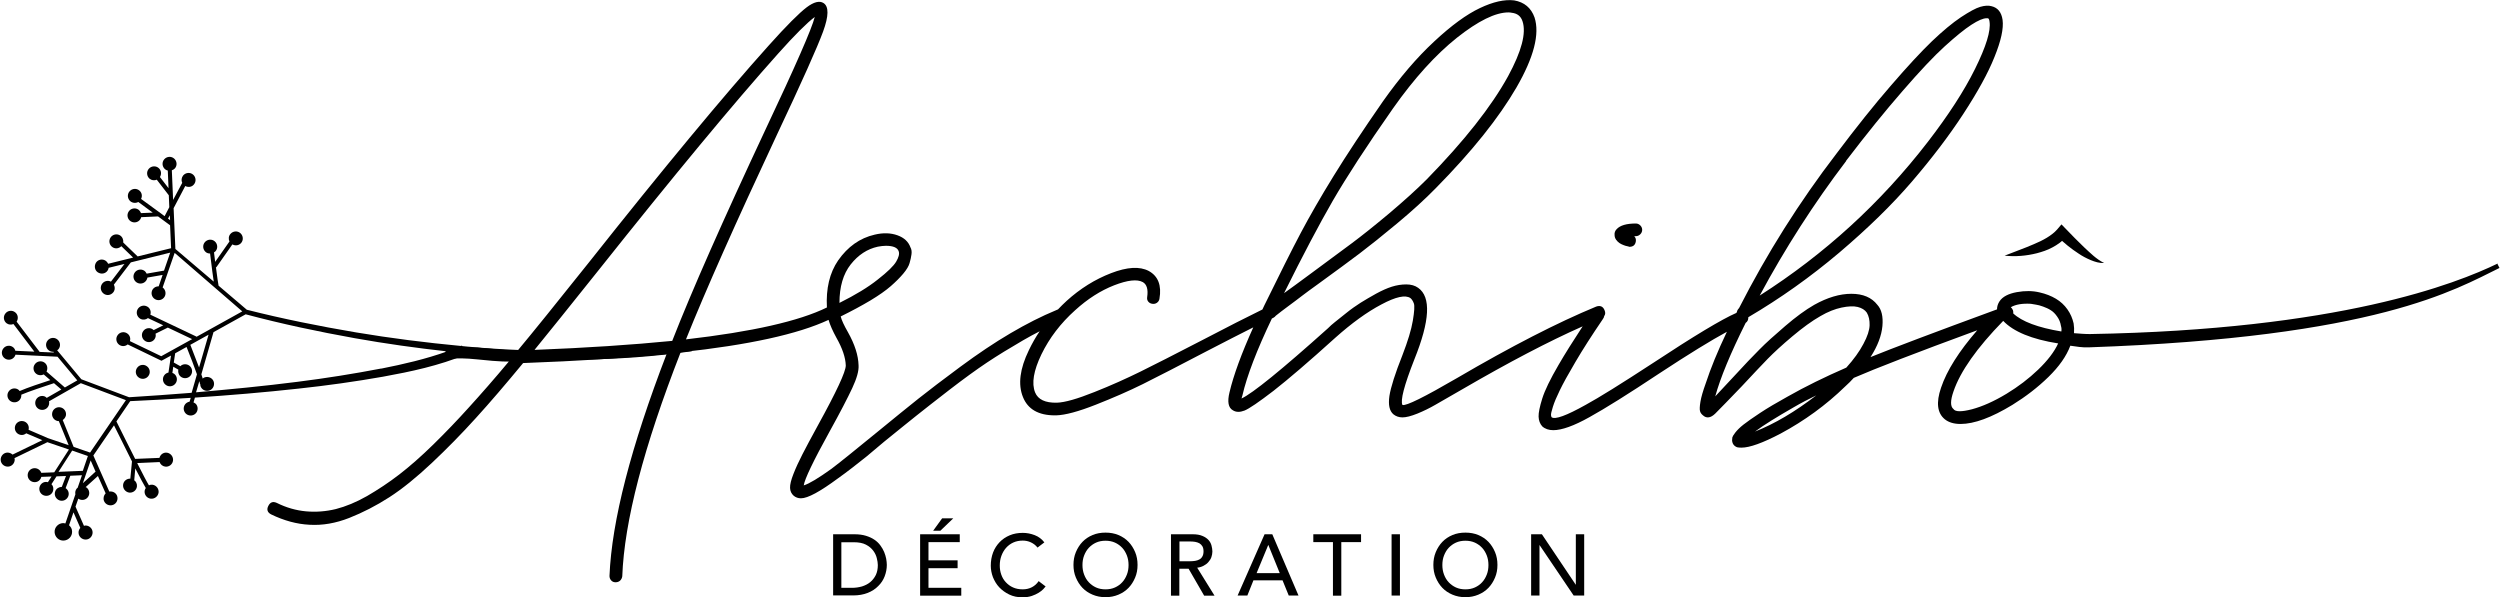 <?xml version="1.0" encoding="UTF-8"?><svg id="a" xmlns="http://www.w3.org/2000/svg" viewBox="0 0 197.42 47.16"><g><path d="M65.79,42.19h1.69c.34,0,.64,.04,.9,.12,.26,.08,.48,.18,.67,.31,.19,.13,.35,.28,.47,.45,.13,.17,.22,.34,.3,.52,.07,.18,.13,.36,.16,.53,.03,.18,.05,.34,.05,.49,0,.31-.06,.61-.17,.9-.11,.29-.28,.55-.51,.77-.22,.23-.5,.41-.83,.54s-.71,.2-1.15,.2h-1.58v-4.84Zm.66,4.23h.83c.28,0,.54-.04,.79-.11,.25-.08,.47-.19,.65-.34s.33-.34,.44-.56c.11-.23,.16-.49,.16-.79,0-.15-.03-.34-.08-.54-.05-.21-.14-.4-.28-.59-.14-.19-.33-.35-.58-.48-.25-.13-.57-.19-.96-.19h-.98v3.61Z"/><path d="M72.67,42.19h3.12v.62h-2.47v1.44h2.3v.62h-2.3v1.55h2.59v.62h-3.25v-4.84Zm1.73-1.26h.88l-1.02,.98h-.57l.71-.98Z"/><path d="M81.93,43.24c-.14-.18-.31-.31-.52-.41-.21-.1-.43-.14-.65-.14-.27,0-.52,.05-.74,.15-.22,.1-.41,.24-.57,.42-.16,.18-.28,.39-.37,.63s-.13,.5-.13,.77c0,.26,.04,.5,.12,.72,.08,.23,.2,.43,.36,.6,.16,.17,.34,.31,.57,.41,.22,.1,.48,.15,.76,.15s.52-.06,.73-.17c.21-.11,.39-.27,.53-.48l.55,.42c-.04,.05-.1,.12-.19,.22-.09,.09-.21,.19-.36,.28-.15,.09-.33,.18-.54,.25s-.46,.11-.74,.11c-.38,0-.73-.07-1.04-.22-.31-.15-.57-.34-.79-.57s-.38-.51-.5-.8c-.11-.3-.17-.6-.17-.91,0-.37,.06-.72,.18-1.04,.12-.32,.3-.59,.52-.82,.22-.23,.49-.41,.8-.54,.31-.13,.65-.19,1.03-.19,.32,0,.63,.06,.94,.18,.31,.12,.56,.31,.76,.57l-.55,.42Z"/><path d="M87.3,47.16c-.37,0-.71-.07-1.02-.2s-.58-.31-.8-.54c-.22-.23-.39-.5-.52-.81-.13-.31-.19-.64-.19-1s.06-.7,.19-1.01c.13-.31,.3-.58,.52-.81,.22-.23,.49-.41,.8-.54s.65-.19,1.02-.19,.71,.06,1.02,.19,.58,.31,.8,.54c.22,.23,.39,.5,.52,.81,.13,.31,.19,.64,.19,1.01s-.06,.69-.19,1c-.13,.31-.3,.58-.52,.81-.22,.23-.49,.41-.8,.54s-.65,.2-1.02,.2Zm0-.62c.28,0,.53-.05,.75-.15,.22-.1,.42-.24,.57-.41,.16-.17,.28-.38,.37-.61s.13-.48,.13-.75-.04-.51-.13-.75c-.09-.23-.21-.44-.37-.61-.16-.17-.35-.31-.57-.41s-.47-.15-.75-.15-.53,.05-.75,.15-.41,.24-.57,.41c-.16,.17-.28,.38-.37,.61-.09,.23-.13,.48-.13,.75s.04,.51,.13,.75,.21,.44,.37,.61c.16,.17,.35,.31,.57,.41,.22,.1,.47,.15,.75,.15Z"/><path d="M92.48,42.19h1.7c.31,0,.56,.04,.77,.13,.2,.08,.36,.19,.48,.32s.2,.28,.24,.44,.07,.32,.07,.47-.03,.3-.08,.45c-.05,.14-.13,.27-.24,.39-.1,.12-.23,.21-.38,.29-.15,.08-.31,.13-.5,.15l1.37,2.21h-.82l-1.23-2.13h-.73v2.13h-.66v-4.84Zm.66,2.13h.86c.13,0,.25-.01,.38-.03,.13-.02,.24-.06,.33-.11,.1-.05,.18-.13,.24-.24,.06-.1,.09-.24,.09-.4s-.03-.3-.09-.4c-.06-.1-.14-.18-.24-.24-.1-.05-.21-.09-.33-.11-.13-.02-.25-.03-.38-.03h-.86v1.56Z"/><path d="M99.88,42.19h.59l2.07,4.84h-.77l-.49-1.2h-2.3l-.48,1.2h-.77l2.13-4.84Zm1.18,3.07l-.9-2.22h-.01l-.92,2.22h1.83Z"/><path d="M105.27,42.81h-1.56v-.62h3.77v.62h-1.56v4.23h-.66v-4.23Z"/><path d="M109.89,42.19h.66v4.84h-.66v-4.84Z"/><path d="M115.72,47.16c-.37,0-.71-.07-1.02-.2s-.58-.31-.8-.54c-.22-.23-.39-.5-.52-.81-.13-.31-.19-.64-.19-1s.06-.7,.19-1.01c.13-.31,.3-.58,.52-.81,.22-.23,.49-.41,.8-.54s.65-.19,1.02-.19,.71,.06,1.02,.19,.58,.31,.8,.54c.22,.23,.39,.5,.52,.81,.13,.31,.19,.64,.19,1.01s-.06,.69-.19,1c-.13,.31-.3,.58-.52,.81-.22,.23-.49,.41-.8,.54s-.65,.2-1.02,.2Zm0-.62c.28,0,.53-.05,.75-.15,.22-.1,.42-.24,.57-.41,.16-.17,.28-.38,.37-.61s.13-.48,.13-.75-.04-.51-.13-.75c-.09-.23-.21-.44-.37-.61-.16-.17-.35-.31-.57-.41s-.47-.15-.75-.15-.53,.05-.75,.15-.41,.24-.57,.41c-.16,.17-.28,.38-.37,.61-.09,.23-.13,.48-.13,.75s.04,.51,.13,.75,.21,.44,.37,.61c.16,.17,.35,.31,.57,.41,.22,.1,.47,.15,.75,.15Z"/><path d="M120.9,42.19h.86l2.67,3.98h.01v-3.98h.66v4.84h-.83l-2.69-3.98h-.01v3.98h-.66v-4.84Z"/></g><g><path d="M127.61,18.92c.08,.11,.17,.2,.27,.27,.1,.07,.21,.12,.34,.17,.12,.05,.21,.07,.27,.08,.06,.01,.09,.02,.12,.03,.02,.01,.04,.02,.07,.02,.29,0,.46-.15,.5-.44,.02-.16-.02-.29-.13-.4h.13c.13,0,.25-.05,.35-.15,.1-.1,.15-.22,.15-.35s-.05-.25-.15-.35c-.1-.1-.22-.15-.35-.15-.74,0-1.24,.15-1.51,.44-.13,.13-.19,.29-.17,.47,0,.13,.04,.26,.12,.37Z"/><path d="M197.26,20.8c-3.32,1.61-12.52,5.24-32.24,5.58-.43,0-.84-.04-1.24-.07,.02-.27,.01-.53-.03-.77-.09-.4-.25-.77-.49-1.11-.24-.34-.54-.62-.91-.84-.37-.22-.8-.39-1.29-.5-.54-.13-1.14-.14-1.8-.02-.66,.12-1.12,.36-1.36,.72-.13,.2-.2,.41-.2,.64-4.96,1.82-8.29,3.08-9.99,3.77,.56-.87,.87-1.69,.94-2.45,.07-.76-.07-1.32-.4-1.68-.45-.58-1.13-.87-2.05-.87s-1.89,.29-2.93,.87c-.7,.4-1.46,.96-2.3,1.68-.84,.72-1.52,1.33-2.03,1.85-.52,.52-1.21,1.24-2.08,2.19-.65,.7-1.12,1.2-1.41,1.51,.4-1.46,1.2-3.39,2.4-5.8,.07-.05,.13-.11,.17-.2,.03-.07,.04-.15,.04-.23v-.02c2.52-1.48,4.91-3.18,7.17-5.09,2.26-1.92,4.18-3.79,5.75-5.62,1.57-1.83,2.92-3.6,4.05-5.33,1.13-1.73,1.96-3.23,2.47-4.51,.52-1.28,.73-2.25,.64-2.93-.09-.61-.38-.96-.87-1.08-.25-.07-.54-.05-.89,.05-.35,.1-.86,.38-1.53,.82-.67,.45-1.43,1.08-2.29,1.9-.85,.82-1.93,1.98-3.24,3.5-1.31,1.51-2.74,3.3-4.29,5.36-2.94,3.83-5.5,7.9-7.7,12.21-.09,.09-.15,.19-.17,.3-.01,.03-.03,.05-.04,.08-1.17,.51-3.36,1.83-6.59,3.96-2.51,1.64-4.28,2.74-5.31,3.3-1.52,.85-2.42,1.18-2.69,.98-.02-.02-.04-.08-.05-.17-.01-.09,.04-.31,.15-.66,.11-.35,.29-.78,.54-1.29,.25-.52,.66-1.27,1.24-2.25,.58-.99,1.3-2.11,2.15-3.36,.07-.09,.11-.18,.12-.26,.09-.12,.11-.27,.03-.46-.12-.3-.34-.4-.66-.29-3.05,1.26-6.71,3.14-11,5.65-2.58,1.5-4.01,2.21-4.3,2.12-.18-.34,.13-1.54,.94-3.6,1.23-3.05,1.33-4.93,.3-5.65-.25-.18-.56-.27-.94-.27s-.76,.06-1.14,.18c-.38,.12-.8,.31-1.24,.55-.45,.25-.86,.49-1.23,.72-.37,.24-.75,.5-1.13,.81-.38,.3-.68,.54-.89,.71s-.4,.33-.55,.49c-3.68,3.3-5.95,5.14-6.83,5.55,.02-.07,.04-.15,.07-.24,.36-1.56,1.14-3.59,2.33-6.08l.09-.04c.1-.05,.17-.11,.22-.18,.29-.23,.61-.48,.98-.75,.44-.32,.8-.6,1.09-.82,.29-.22,.72-.54,1.28-.94,1.39-1.01,2.48-1.81,3.26-2.4,.78-.59,1.77-1.38,2.96-2.37,1.19-.99,2.21-1.92,3.06-2.79,2.87-2.91,4.99-5.57,6.37-7.95,1.38-2.39,1.85-4.23,1.43-5.53-.27-.76-.81-1.21-1.61-1.35-.76-.09-1.66,.11-2.71,.61-1.04,.49-2.25,1.37-3.61,2.64-1.37,1.27-2.71,2.84-4.04,4.72-1.57,2.26-2.87,4.23-3.9,5.9-1.03,1.67-1.89,3.17-2.59,4.49-.7,1.32-1.66,3.24-2.89,5.75-.05,.1-.1,.2-.14,.3-1.15,.56-2.76,1.38-4.83,2.46-2.13,1.1-3.73,1.92-4.81,2.45s-2.29,1.08-3.63,1.61c-1.35,.54-2.33,.82-2.96,.84-.92,.02-1.49-.25-1.72-.81-.29-.72-.12-1.72,.5-3.01,.63-1.29,1.51-2.45,2.66-3.48,.99-.9,2.01-1.55,3.08-1.97,1.06-.41,1.82-.5,2.27-.25,.31,.18,.43,.57,.34,1.18-.02,.13,0,.25,.08,.35,.08,.1,.18,.16,.32,.18,.13,.02,.26,0,.37-.08,.11-.08,.18-.18,.2-.32,.18-1.05-.1-1.78-.84-2.19-.72-.38-1.71-.32-2.98,.17-1.27,.49-2.44,1.22-3.51,2.19-.24,.22-.46,.44-.68,.67l-.16,.07c-1.14,.47-2.34,1.08-3.6,1.82-1.26,.74-2.57,1.62-3.95,2.64-1.38,1.02-2.48,1.86-3.3,2.51-.82,.65-1.91,1.54-3.28,2.66-1.75,1.43-2.95,2.4-3.6,2.89-1.03,.74-1.76,1.18-2.19,1.31,.07-.49,.75-1.92,2.05-4.27,.83-1.5,1.42-2.64,1.78-3.41,.36-.77,.53-1.37,.5-1.8-.02-.78-.3-1.66-.84-2.62-.31-.54-.5-.95-.57-1.24,.87-.43,1.65-.85,2.34-1.26,.68-.41,1.22-.79,1.61-1.13,.39-.34,.72-.67,.99-.99,.27-.32,.44-.61,.5-.84,.07-.24,.12-.46,.15-.69,.03-.22,0-.4-.08-.54-.16-.45-.5-.77-1.03-.96-.53-.19-1.13-.21-1.8-.05-1.17,.27-2.12,.95-2.88,2.03-.68,.99-.97,2.23-.89,3.72-2.2,1.08-5.91,1.92-11.13,2.52,1.55-3.86,3.93-9.22,7.16-16.11,2-4.24,3.22-6.97,3.67-8.2,.45-1.23,.46-1.98,.03-2.25-.31-.2-.76-.09-1.33,.34-.57,.43-1.58,1.43-3.01,3.03-3.56,3.97-8.29,9.67-14.19,17.12-2.56,3.21-4.44,5.54-5.65,6.99-.15,0-3.06-.27-3.13-.27-.96,.01-1.66-.13-2.04-.11-.13,0-.25,.05-.35,.13-.1,.09-.15,.21-.15,.35s.05,.26,.15,.35c.1,.09,.22,.13,.35,.13,.43,0,1.09-.02,2,.08,1.94,.21,2.5,.17,2.5,.17-1.08,1.3-2.24,2.62-3.15,3.62-.91,1.01-1.84,1.98-2.81,2.93-.96,.94-1.86,1.73-2.69,2.37-.83,.64-1.68,1.2-2.54,1.7-.86,.49-1.69,.83-2.47,1.03-.78,.19-1.57,.25-2.35,.18-.78-.07-1.56-.29-2.32-.67-.29-.13-.51-.06-.66,.24-.15,.29-.07,.52,.22,.67,1.01,.49,2.02,.77,3.04,.82,1.02,.06,2.06-.12,3.13-.54,1.06-.42,2.12-.96,3.16-1.63s2.16-1.58,3.36-2.71c1.2-1.13,2.36-2.31,3.48-3.55,1.12-1.23,2.36-2.68,3.73-4.34,4.3-.16,8.08-.39,11.33-.71-2.82,7.33-4.33,13.17-4.51,17.52,0,.13,.04,.25,.13,.35,.09,.1,.2,.15,.34,.15h.03c.13,0,.25-.05,.34-.13,.09-.09,.15-.2,.17-.34,.16-4.33,1.69-10.22,4.61-17.69,5.37-.58,9.26-1.43,11.68-2.56,.12,.41,.33,.88,.62,1.41,.47,.83,.72,1.56,.74,2.19,0,.49-.73,2.06-2.19,4.71-.54,.99-.95,1.75-1.23,2.3-.28,.55-.52,1.06-.71,1.55-.19,.48-.28,.85-.27,1.11,.01,.26,.11,.46,.29,.62,.16,.13,.35,.2,.57,.2,.54,0,1.51-.53,2.93-1.58,.31-.22,.69-.5,1.13-.84,.44-.34,.81-.63,1.13-.89,.31-.26,.77-.64,1.38-1.16,1.08-.87,1.92-1.56,2.54-2.05,.62-.49,1.49-1.18,2.62-2.05,1.13-.87,2.12-1.59,2.96-2.15,.84-.56,1.79-1.14,2.84-1.75,.45-.26,.89-.5,1.32-.72-.32,.47-.6,.97-.85,1.49-.72,1.48-.87,2.71-.47,3.7,.38,.96,1.22,1.45,2.52,1.45h.1c.72-.02,1.76-.3,3.13-.84,1.37-.54,2.61-1.08,3.72-1.63,1.11-.55,2.77-1.41,4.99-2.57,1.48-.77,2.72-1.4,3.73-1.91-.93,2.06-1.56,3.78-1.88,5.14-.18,.74-.09,1.21,.27,1.41,.25,.16,.56,.16,.92,.02,.37-.15,1.13-.67,2.29-1.56,1.15-.9,2.79-2.3,4.89-4.2,1.28-1.14,2.49-2.02,3.63-2.62,1.14-.61,1.9-.77,2.29-.5,.11,.09,.2,.23,.27,.42,.07,.19,.04,.64-.08,1.36-.12,.72-.4,1.63-.82,2.72-.58,1.46-.92,2.53-1.03,3.23-.1,.7,0,1.18,.32,1.45,.2,.16,.44,.24,.71,.24,.29,0,.68-.1,1.18-.3,.49-.2,.96-.43,1.41-.69,.45-.26,1.18-.68,2.19-1.26,3.6-2.09,6.74-3.74,9.45-4.94-.76,1.16-1.4,2.18-1.9,3.04-.66,1.13-1.09,2.02-1.29,2.66-.2,.64-.3,1.12-.29,1.43,.01,.31,.11,.57,.29,.77,.22,.2,.52,.3,.87,.3,.67,0,1.63-.34,2.86-1.03,1.23-.68,3.07-1.83,5.51-3.45,2.34-1.54,4.12-2.63,5.34-3.29-.74,1.55-1.29,2.91-1.67,4.07-.22,.61-.36,1.09-.42,1.46-.06,.37-.07,.62-.03,.74,.03,.12,.11,.23,.22,.32,.29,.27,.62,.22,.98-.13,.43-.43,1.12-1.14,2.09-2.15,.87-.94,1.56-1.66,2.05-2.17,.49-.5,1.14-1.1,1.95-1.78,.81-.68,1.55-1.22,2.22-1.6,.58-.34,1.14-.56,1.66-.67,.53-.11,.95-.13,1.28-.05,.32,.08,.57,.23,.72,.45,.16,.27,.23,.6,.22,.99-.01,.39-.17,.89-.49,1.48-.31,.59-.76,1.22-1.35,1.87-1.7,.74-3.25,1.5-4.64,2.29-.85,.47-1.58,.9-2.17,1.29-.59,.39-1.03,.7-1.31,.92-.28,.22-.49,.43-.64,.62-.15,.19-.22,.32-.24,.39-.01,.07-.02,.15-.02,.24,.02,.27,.16,.45,.4,.54,.09,.02,.2,.03,.34,.03,.65,0,1.68-.37,3.09-1.11,1.88-1.01,3.59-2.25,5.11-3.73,.25-.22,.47-.45,.67-.67,1.68-.73,4.93-1.99,9.75-3.76-1.44,1.66-2.4,3.17-2.86,4.54-.4,1.17-.3,2,.3,2.49,.31,.25,.73,.37,1.24,.37,1.08,0,2.44-.5,4.1-1.51,1.05-.65,2-1.38,2.84-2.2,.84-.82,1.42-1.64,1.73-2.47,.47,.07,.95,.15,1.45,.13,22.76-.79,28.96-4.57,32.44-6.27l-.16-.32Zm-51.48-8.1c1.61-2.11,3.1-3.95,4.46-5.51,1.36-1.57,2.47-2.75,3.33-3.53,.86-.78,1.56-1.35,2.1-1.7,.54-.35,.94-.52,1.21-.52h.1c.07,.02,.11,.11,.13,.27,.11,.72-.27,1.96-1.14,3.72-.87,1.76-2.12,3.68-3.73,5.77-3.72,4.82-8.15,8.87-13.28,12.14,2-3.72,4.27-7.26,6.83-10.63ZM53.07,26.92c-3.14,.31-6.76,.55-10.86,.71,1.08-1.32,2.77-3.43,5.08-6.32,5.9-7.42,10.61-13.11,14.16-17.08,1.32-1.48,2.29-2.44,2.89-2.89-.22,.9-1.52,3.87-3.9,8.91-3.34,7.13-5.8,12.69-7.36,16.68Zm14.11-6.04c.59-.75,1.31-1.22,2.14-1.4,.22-.04,.44-.07,.64-.07,.58,0,.92,.15,1.01,.44,.07,.2,0,.47-.2,.81s-.68,.81-1.45,1.41c-.76,.61-1.77,1.22-3.03,1.85,0-1.28,.3-2.29,.89-3.04Zm38.07-5.03c1.09-1.88,2.67-4.32,4.76-7.3,1.68-2.38,3.36-4.23,5.04-5.57,1.68-1.33,3.04-2,4.07-2,.09,0,.18,.01,.27,.03,.43,.05,.71,.27,.84,.67,.31,.92-.07,2.37-1.14,4.34-1.32,2.4-3.46,5.11-6.42,8.14-.83,.83-1.83,1.73-2.99,2.71-1.17,.98-2.14,1.75-2.93,2.34-.78,.58-1.86,1.38-3.23,2.39-.94,.7-1.65,1.21-2.12,1.55,1.48-2.98,2.76-5.41,3.85-7.3Zm33.34,18.23c.69-.52,1.72-1.15,3.06-1.92,.58-.34,1.18-.65,1.78-.94-1.68,1.3-3.3,2.25-4.84,2.86Zm22.36-4.89c-.74,.71-1.57,1.34-2.49,1.9-1.01,.61-1.92,1.01-2.74,1.23-.82,.21-1.31,.21-1.46-.02-.25-.2-.25-.66,0-1.38,.54-1.59,1.85-3.45,3.93-5.58,.81,.85,2.25,1.45,4.34,1.78-.31,.67-.84,1.36-1.58,2.07Zm1.85-3.01c-1.87-.31-3.14-.79-3.82-1.43,.01-.08,.01-.16-.02-.25-.05-.11-.1-.18-.17-.24,.38-.22,.91-.31,1.58-.27,.13,.02,.27,.05,.42,.07,.15,.02,.33,.07,.55,.15,.22,.08,.43,.17,.61,.29,.18,.11,.35,.28,.5,.5,.16,.22,.26,.47,.3,.74,.04,.13,.06,.28,.03,.44Z"/></g><g><path d="M11.71,29.7c.19-.24,.14-.59-.1-.77-.24-.19-.59-.14-.77,.1-.19,.24-.14,.59,.1,.77,.24,.19,.59,.14,.77-.1Z"/><path d="M54.51,26.98c-2.9,.44-5.84,.69-8.78,.74-2.94,.02-5.89-.08-8.83-.35-.13-.01-.27-.03-.4-.04l-.02-.04s-.05,.02-.08,.03c-2.77-.26-5.54-.61-8.28-1.07-2.9-.49-5.79-1.07-8.63-1.79l-2.23-1.9c-.03-.13-.12-.76-.21-1.47l.03,.02,1.27-1.81c.23,.13,.51,.09,.69-.11,.2-.23,.17-.58-.06-.78-.23-.2-.58-.17-.78,.06-.15,.17-.17,.4-.08,.6l-1.13,1.61c-.03-.26-.07-.52-.09-.75,.04-.03,.08-.05,.12-.09,.2-.23,.17-.58-.06-.78-.23-.2-.58-.17-.78,.06s-.17,.58,.06,.78c.1,.09,.23,.12,.35,.12,.14,1.18,.23,1.84,.29,2.22l-3.03-2.58-.14-3.22,.92-1.75c.23,.12,.51,.09,.68-.12,.2-.23,.17-.58-.06-.78s-.58-.17-.78,.06c-.14,.17-.17,.4-.08,.59l-.72,1.35-.1-2.34c.09-.03,.17-.08,.24-.15,.2-.23,.17-.58-.06-.78-.23-.2-.58-.17-.78,.06-.2,.23-.17,.58,.06,.78,.07,.06,.14,.09,.22,.11l.06,1.39-.68-.88c.14-.23,.11-.53-.1-.71-.23-.2-.58-.17-.78,.06s-.17,.58,.06,.78c.17,.14,.39,.16,.57,.08l.95,1.23,.04,.94-.37,.71-.39-.29v-.02h-.03l-1.44-1.05c.11-.22,.07-.49-.13-.66-.23-.2-.58-.17-.78,.06s-.17,.58,.06,.78c.18,.15,.43,.17,.63,.06l1.14,.84-.93,.04c-.04-.11-.11-.22-.22-.29-.26-.16-.6-.08-.76,.18-.16,.26-.08,.6,.18,.76,.26,.16,.6,.08,.76-.18,.03-.05,.04-.1,.06-.15l1.33-.06,.95,.7,.08,1.81-2.64,.65-1.14-1.1c.03-.21-.06-.44-.25-.56-.26-.16-.6-.08-.76,.18-.16,.26-.08,.6,.18,.76,.22,.14,.5,.09,.68-.09l.93,.9-1.97,.49c-.06-.12-.15-.23-.29-.29-.28-.12-.61,.01-.72,.3s.01,.61,.3,.72c.28,.12,.61-.01,.72-.3,.02-.04,.02-.08,.02-.11l1.26-.31-1.07,1.4c-.27-.14-.6-.03-.74,.24-.14,.27-.04,.6,.23,.75s.6,.04,.75-.23c.09-.17,.07-.36-.01-.52l1.34-1.76,3.11-.77-.49,1.42-1.37,.24c-.04-.09-.11-.18-.2-.24-.26-.16-.6-.08-.76,.18s-.08,.6,.18,.76,.6,.08,.76-.18c.04-.07,.07-.14,.08-.21l1.2-.21-.31,.9c-.19,0-.37,.08-.48,.25-.16,.26-.08,.6,.18,.76s.6,.08,.76-.18c.15-.25,.08-.57-.15-.74l.95-2.73,5.34,4.62-3.62,2.01v-.02l-3.64-1.73c.08-.25-.02-.53-.26-.65-.27-.14-.6-.04-.75,.23-.14,.27-.04,.6,.23,.75,.2,.1,.43,.07,.59-.06l1.21,.57-.76,.38s-.02-.03-.04-.04c-.24-.19-.59-.14-.77,.1-.19,.24-.14,.59,.1,.77,.24,.19,.59,.14,.77-.1,.1-.13,.13-.3,.09-.45l.97-.48,1.92,.91-2.44,1.35-2.47-1.19c.06-.21,0-.45-.19-.59-.24-.19-.59-.14-.77,.1-.19,.24-.14,.59,.1,.77,.21,.16,.49,.14,.68-.02l2.67,1.29,.75-.41-.2,1.34c-.12,.03-.24,.09-.32,.2-.19,.24-.14,.59,.1,.77,.24,.19,.59,.14,.77-.1,.19-.24,.14-.59-.1-.77-.04-.03-.09-.05-.14-.07l.07-.49,.4,.23c-.03,.14,0,.29,.07,.42,.16,.26,.51,.33,.76,.17,.26-.16,.33-.51,.17-.76-.16-.26-.51-.33-.76-.17-.03,.02-.05,.05-.08,.07l-.52-.29,.11-.73,.9-.5c.31,.77,.62,1.58,.82,2.16l-.42,1.46c-1.65,.13-3.29,.25-4.94,.35l-3.77-1.42-1.91-2.29s.08-.05,.11-.09c.19-.24,.14-.59-.1-.77-.24-.19-.59-.14-.77,.1-.19,.24-.14,.59,.1,.77,.11,.09,.25,.12,.39,.11l-.02,.02,.03,.04-1.12-.05-1.82-2.39c.16-.24,.11-.57-.12-.74-.24-.19-.59-.14-.77,.1-.19,.24-.14,.59,.1,.77,.16,.12,.36,.13,.54,.06l1.65,2.18-1.5-.07c-.03-.11-.09-.21-.18-.28-.24-.19-.59-.14-.77,.1-.19,.24-.14,.59,.1,.77,.24,.19,.59,.14,.77-.1,.04-.05,.07-.11,.09-.18l3.32,.16,1.56,1.87-.98,.56-1.45-1.26c.12-.23,.07-.53-.14-.69-.24-.19-.59-.14-.77,.1-.19,.24-.14,.59,.1,.77,.18,.14,.41,.14,.59,.05l.52,.45c-.57,.18-1.85,.61-2.42,.86-.03-.03-.05-.07-.08-.09-.24-.19-.59-.14-.77,.1-.19,.24-.14,.59,.1,.77s.59,.14,.77-.1c.09-.12,.12-.26,.11-.39,.55-.24,1.94-.7,2.58-.91l.58,.5-1.15,.66c-.07-.07-.15-.12-.25-.14-.3-.06-.59,.13-.65,.43-.06,.3,.13,.59,.43,.65,.3,.06,.59-.13,.65-.43,.02-.08,.01-.16,0-.24l2.51-1.43,3.56,1.34-2.83,4.14-1.3-.45-.86-2.12c.12-.08,.21-.2,.25-.35,.06-.3-.13-.59-.43-.65-.3-.06-.59,.13-.65,.43-.06,.3,.13,.59,.43,.65,.03,0,.06,0,.09,0l.78,1.91-1.64-.56-1.53-.66s.01-.02,.01-.03c.06-.3-.13-.59-.43-.65-.3-.06-.59,.13-.65,.43-.06,.3,.13,.59,.43,.65,.17,.04,.34-.02,.46-.12l1.27,.54-2.35,1.14c-.11-.1-.25-.16-.41-.16-.3,.01-.54,.27-.53,.58,.01,.3,.27,.54,.58,.53,.3-.01,.54-.27,.53-.58,0-.03-.02-.06-.02-.09l2.6-1.26,1.7,.58-1.16,1.8-1.03,.04s0-.01,0-.02c-.11-.28-.43-.42-.72-.31-.28,.11-.42,.43-.31,.72,.11,.28,.43,.42,.72,.31,.17-.07,.28-.21,.32-.38l.81-.03-.29,.45c-.11-.03-.22-.03-.33,.01-.28,.11-.42,.43-.31,.72,.11,.28,.43,.42,.72,.31s.42-.43,.31-.72c-.03-.06-.06-.12-.11-.16l.4-.62,.75-.03-.33,.86c-.22,0-.44,.13-.52,.35-.11,.29,.04,.6,.32,.71,.29,.11,.6-.04,.71-.32,.09-.24,0-.5-.21-.64l.37-.98,.92-.04-.34,.99s-.06,.04-.08,.07c-.1,.13-.13,.29-.1,.45l-.79,2.3c-.06-.02-.12-.03-.19-.03-.38,.02-.68,.34-.66,.72,.02,.38,.34,.68,.72,.66,.38-.02,.68-.34,.66-.72,0-.2-.1-.37-.24-.49l.35-1.02,.54,1.23c-.09,.1-.15,.24-.14,.39,.01,.3,.27,.54,.58,.53,.3-.01,.54-.27,.53-.58-.01-.3-.27-.54-.58-.53-.04,0-.07,.02-.1,.03l-.67-1.52,.22-.63c.24,.17,.57,.12,.75-.11,.19-.24,.14-.59-.1-.77-.02-.02-.05-.02-.07-.03l.97-.88,.61,1.37c-.15,.15-.21,.39-.13,.6,.11,.28,.43,.42,.72,.31,.28-.11,.42-.43,.31-.72-.1-.25-.36-.37-.61-.33l-1.26-2.85,1.63-2.38c.33,.67,.9,1.82,1.42,2.85l-.13,1.36c-.28-.01-.53,.18-.57,.47-.04,.3,.17,.58,.47,.63,.3,.04,.58-.17,.62-.47,.03-.21-.07-.41-.23-.52h.02l.08-.92c.37,.72,.69,1.32,.83,1.55-.04,.07-.08,.14-.09,.22-.04,.3,.17,.58,.47,.62s.58-.17,.63-.47c.04-.3-.17-.58-.47-.63-.1-.01-.2,0-.29,.05-.14-.22-.5-.91-.93-1.76l1.77-.08c.07,.19,.23,.33,.44,.36,.3,.04,.58-.17,.62-.47,.04-.3-.17-.58-.47-.63-.28-.04-.53,.14-.6,.41l-1.92,.08c-.49-.96-1.04-2.08-1.48-2.96l1.09-1.6c1.59-.07,3.19-.16,4.78-.26l-.09,.3c-.07,.01-.14,.04-.21,.08-.26,.16-.33,.51-.17,.76,.16,.26,.51,.33,.76,.17,.26-.16,.33-.51,.17-.76-.06-.09-.14-.15-.24-.19l.11-.38c2.73-.18,5.47-.41,8.19-.71,2.23-.24,4.45-.55,6.66-.94,2.21-.4,4.42-.87,6.55-1.75l-.03-.06s.06,0,.09,.01c2.95,.3,5.92,.43,8.89,.44,2.97-.01,5.94-.23,8.89-.65l-.12-.73ZM13.27,17.26l.14-.26,.02,.38-.15-.11ZM4.62,37.26l1.08-1.68,1.24,.43-.4,1.17-1.92,.08Zm2.93-.02l-1.01,.92,.62-1.8,.39,.89Zm7.48-10.01l1.44-.8-.75,2.59c-.25-.67-.54-1.41-.69-1.79Zm15.08,1.87c-2.19,.42-4.39,.77-6.61,1.05-2.66,.34-5.34,.6-8.02,.83l.26-.88c.03,.1,.05,.18,.05,.22h.02c0,.1,.02,.2,.08,.29,.16,.26,.51,.33,.76,.17s.33-.51,.17-.76-.51-.33-.76-.17c-.02,.01-.03,.03-.05,.05-.03-.11-.07-.22-.11-.34l.96-3.33,2.54-1.41c2.85,.76,5.73,1.37,8.63,1.89,2.41,.43,4.84,.77,7.28,1.04-1.67,.6-3.44,1.01-5.21,1.36Z"/></g><path d="M158.3,20.19c.79-.32,1.56-.58,2.29-.9,.73-.3,1.44-.69,1.86-1.17l.34-.4,.34,.35c.46,.48,.94,.97,1.43,1.44,.5,.46,.97,.95,1.6,1.26-.36,.02-.72-.09-1.06-.23-.33-.14-.66-.31-.95-.51-.6-.39-1.15-.83-1.66-1.34l.68-.04c-.3,.42-.71,.68-1.1,.89-.4,.22-.82,.35-1.23,.46-.84,.21-1.69,.28-2.54,.19Z"/></svg>
